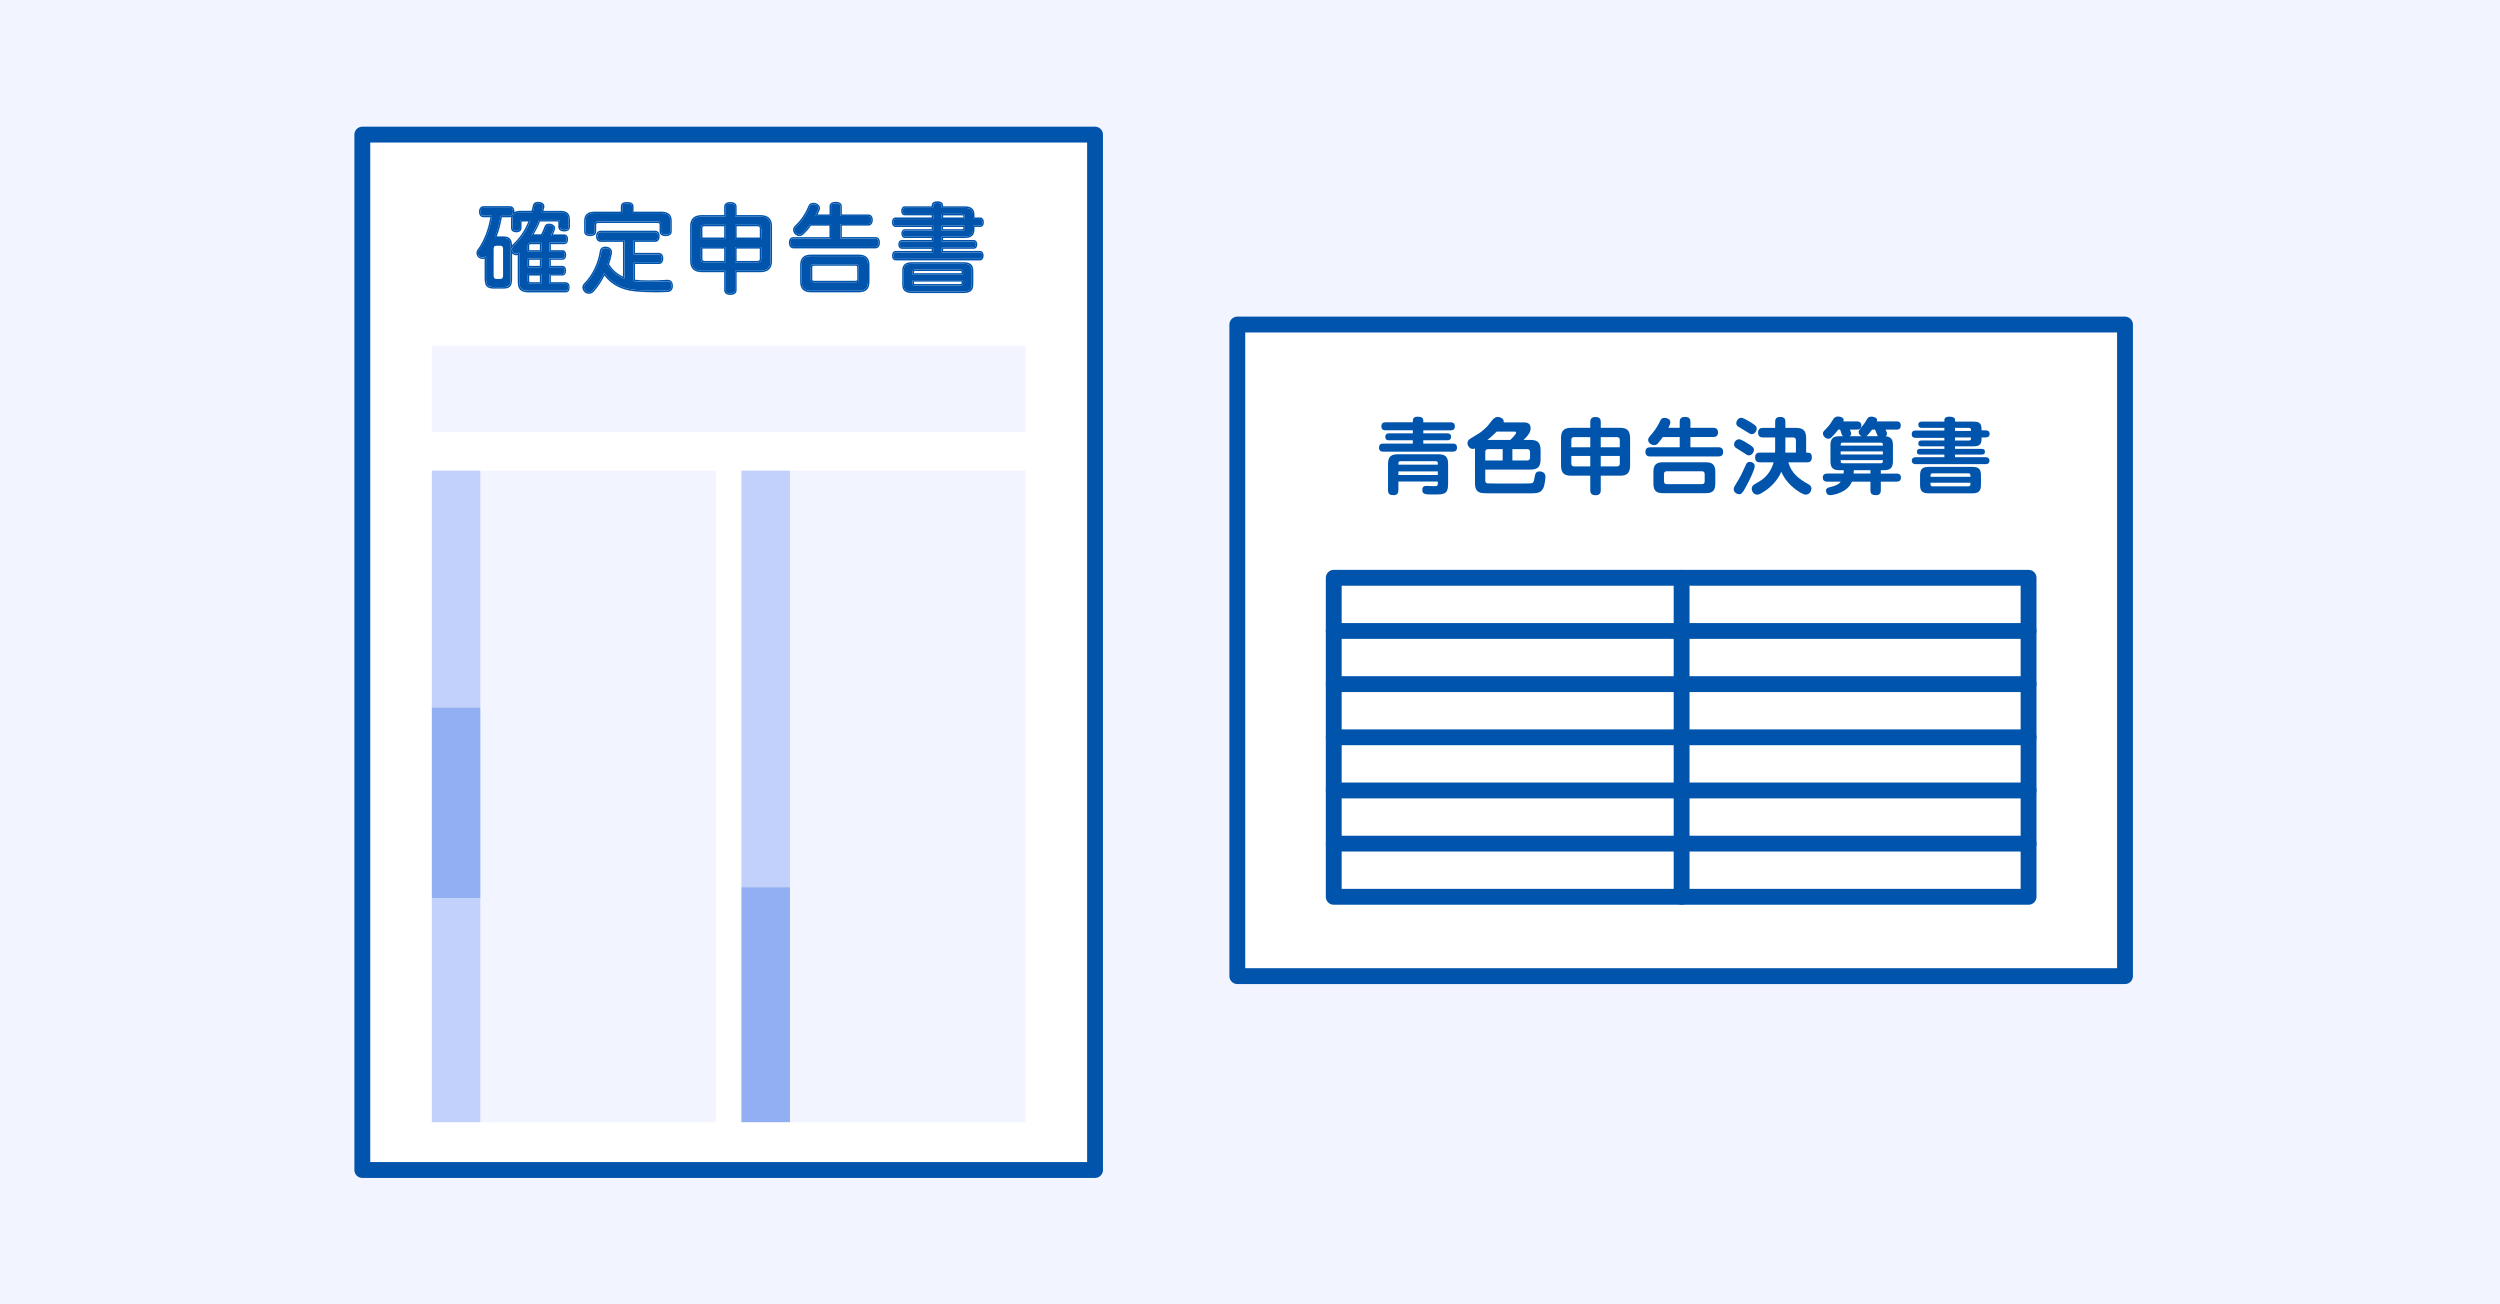 <svg fill="none" height="120" viewBox="0 0 230 120" width="230" xmlns="http://www.w3.org/2000/svg"><path d="m0 0h230v120h-230z" fill="#f2f5ff"/><path d="m100.744 12.384h-67.411v95.255h67.411z" style="fill:#fff;stroke:#0054ac;stroke-width:1.458;stroke-miterlimit:10;stroke-linecap:round;stroke-linejoin:round"/><path d="m44.195 82.665v20.577h21.668v-59.942h-21.668v21.782z" fill="#f2f5ff"/><path d="m94.35 31.805h-54.623v7.935h54.623z" fill="#f2f5ff"/><path d="m72.677 43.3v38.322 21.62h19.317 2.351v-59.942z" fill="#f2f5ff"/><path d="m72.677 43.3h-4.468v38.322h4.468z" fill="#c2d1fc"/><path d="m72.677 81.622h-4.468v21.621h4.468z" fill="#91aff2"/><path d="m44.195 43.3h-4.468v21.782h4.468z" fill="#c2d1fc"/><path d="m44.195 65.082h-4.468v17.583h4.468z" fill="#91aff2"/><path d="m44.195 82.665h-4.468v20.578h3.903.566z" fill="#c2d1fc"/><g fill="#fff"><path d="m66.624 20.818h-1.758c-.217 0-.244.042-.244.217v.817h2.002z"/><path d="m64.622 23.789c0 .175.028.217.244.217h1.758v-1.135h-2.002z"/><path d="m84.087 26.021c0 .097 0 .111.148.111h4.078c.148 0 .157-.018.157-.111v-.111h-4.383z"/><path d="m88.47 25.044c0-.092-.005-.111-.157-.111h-4.078c-.148 0-.148.014-.148.111v.092h4.383z"/><path d="m69.9 23.789v-.918h-2.131v1.135h1.887c.212 0 .244-.046.244-.217z"/><path d="m88.631 20.956v-.074h-1.859v.203h1.707c.143-.005.152-.032.152-.129z"/><path d="m69.9 21.035c0-.171-.032-.217-.244-.217h-1.887v1.034h2.131z"/><path d="m78.671 24.453h-3.751c-.162 0-.189.028-.189.18v1.033c0 .148.028.171.189.171h3.751c.171 0 .198-.023.198-.171v-1.033c0-.157-.028-.18-.198-.18z"/><path d="m49.669 22.471h-.835c-.12 0-.148.014-.148.161v.388h.983z"/><path d="m49.669 23.905h-.983v.558h.983z"/><path d="m88.63 19.95c0-.111-.018-.138-.157-.138h-1.707v.194h1.859v-.055z"/><path d="m48.687 25.8c0 .148.042.162.148.162h.835v-.614h-.983z"/><path d="m82.394 20.005h3.322v-.194h-2.478c-.198 0-.328-.166-.328-.411 0-.24.143-.42.328-.42h2.478v-.046c0-.277.171-.411.526-.411.355 0 .526.134.526.411v.046h1.965c.646 0 .923.24.923.807v.217h.531c.194 0 .337.189.337.438 0 .254-.143.438-.337.438h-.531v.208c0 .563-.277.807-.923.807h-1.965v.184h2.81c.198 0 .337.166.337.401 0 .249-.138.411-.346.411h-2.8v.194h3.391c.198 0 .337.175.337.42 0 .263-.134.448-.328.448h-7.765c-.208 0-.337-.166-.337-.429 0-.258.134-.438.328-.438h3.322v-.194h-2.727c-.212 0-.346-.162-.346-.411 0-.235.138-.401.337-.401h2.736v-.184h-2.478c-.175 0-.318-.185-.318-.411 0-.222.143-.401.318-.401h2.478v-.203h-3.322c-.198 0-.337-.184-.337-.438 0-.254.143-.438.337-.438zm7.146 4.913v1.246c0 .568-.272.798-.941.798h-4.655c-.669 0-.941-.231-.941-.798v-1.246c0-.568.272-.798.941-.798h4.655c.669 0 .941.231.941.798zm-16.54-3.11h3.322v-1.052h-1.707c-.198.286-.42.544-.641.761-.24.244-.535.281-.83.028-.115-.115-.175-.254-.175-.392s.055-.263.166-.374c.549-.521.978-1.158 1.25-1.841.069-.185.226-.286.443-.286.092 0 .198.028.272.046.226.088.355.254.355.452 0 .074-.014.138-.046.189l-.028.065c-.046.106-.097.217-.148.323h1.098v-.766c0-.249.212-.401.563-.401s.563.152.563.401v.766h2.441c.258 0 .411.189.411.507 0 .309-.166.517-.411.517h-2.45v1.052h3.096c.254 0 .411.198.411.517 0 .318-.162.526-.411.526h-7.543c-.258 0-.411-.198-.411-.526 0-.314.162-.512.411-.512zm6.994 2.588v1.518c0 .655-.323.978-.983.978h-4.406c-.669 0-.992-.318-.992-.978v-1.518c0-.655.323-.973.992-.973h4.406c.66 0 .983.318.983.973zm-16.498-3.585c0-.692.36-1.029 1.103-1.029h2.03v-.78c0-.258.222-.42.572-.42s.572.162.572.42v.78h2.155c.743 0 1.103.337 1.103 1.029v3.202c0 .692-.36 1.029-1.103 1.029h-2.155v1.661c0 .263-.217.429-.572.429-.351 0-.572-.166-.572-.429v-1.661h-2.03c-.743 0-1.103-.337-1.103-1.029zm-9.762-.475c0-.591.309-.867.964-.867h2.413v-.475c0-.411.438-.411.581-.411.254 0 .591.042.591.411v.475h2.551c.65 0 .964.286.964.867v.96c0 .162-.069.429-.554.429-.36 0-.563-.157-.563-.429v-.609c0-.129-.028-.171-.208-.171h-5.416c-.18 0-.208.042-.208.171v.609c0 .272-.203.429-.563.429-.351 0-.554-.157-.554-.429zm.014 5.725c.747-.747 1.287-1.859 1.444-2.971.037-.254.231-.411.498-.411.046 0 .106 0 .157.009.295.055.471.244.471.507 0 .037 0 .078-.009.125-.069.328-.157.65-.258.978.286.48.724.872 1.273 1.135v-3.193h-2.067c-.254 0-.42-.203-.42-.517s.162-.507.42-.507h5.024c.254 0 .411.194.411.507s-.162.517-.411.517h-1.859v1.015h2.21c.235 0 .392.203.392.507 0 .314-.152.517-.392.517h-2.21v1.444c.341.042.766.06 1.269.06.558 0 1.14-.018 1.689-.055h.042c.304 0 .48.194.489.544v.028c0 .337-.18.535-.512.554-.337.018-.706.028-1.098.028-.531 0-1.306-.018-2.016-.102-1.13-.12-2.095-.641-2.671-1.439-.286.581-.618 1.084-1.001 1.495-.12.12-.268.185-.42.185-.148 0-.281-.055-.397-.162-.134-.134-.203-.281-.203-.438 0-.129.055-.258.157-.36zm-9.813-3.077c.577-.798.974-1.808 1.181-2.99h-.627c-.254 0-.42-.198-.42-.507 0-.314.166-.517.42-.517h2.422c.258 0 .42.194.42.507v.037c.138-.078.323-.115.567-.115h1.006c.042-.134.074-.277.102-.434.051-.268.203-.388.48-.388.037 0 .088 0 .138.009.277.023.461.184.461.411 0 .028 0 .065-.009.106l-.037.143c-.014.051-.028.102-.042.157h1.55c.637 0 .895.254.895.867v.609c0 .263-.198.42-.535.42-.341 0-.535-.152-.535-.42v-.369c0-.12-.009-.129-.129-.129h-1.555c-.138.364-.323.747-.581 1.186h.678c.129-.244.235-.484.309-.706.051-.175.203-.281.415-.281.051 0 .102.005.157.014l.023.005c.24.06.392.212.392.392 0 .032 0 .065-.014.102-.037.125-.102.295-.189.475h1.015c.235 0 .374.166.374.448 0 .397-.235.457-.374.457h-1.213v.549h1.07c.208 0 .346.175.346.438 0 .268-.138.448-.346.448h-1.07v.558h1.061c.212 0 .346.171.346.438 0 .277-.134.448-.346.448h-1.061v.614h1.338c.148 0 .392.06.392.466 0 .328-.12.475-.392.475h-3.354c-.752 0-1.029-.272-1.029-1.01v-2.297c0-.042 0-.092 0-.138-.18.069-.383.009-.517-.143v2.334c0 .674-.203.904-.812.904h-.886c-.614 0-.831-.244-.831-.932v-1.739c0-.028 0-.055 0-.083-.162.065-.369.042-.535-.074-.143-.12-.217-.272-.217-.434-.009-.12.028-.222.097-.309z"/></g><g fill="#0054ac"><path d="m44.132 23.608c.074.051.162.083.249.083.065 0 .157-.014.235-.074.023-.018.051-.018.078-.005.023.014.037.042.037.069-.009.069-.009.139-.009.198v1.739c0 .604.162.789.692.789h.886c.531 0 .674-.166.674-.766v-2.611c0-.032.023-.065.06-.069.032-.009.065.014.078.046.018.055.032.102.065.143.115.184.328.24.494.115.014-.009.028-.014.042-.014.014 0 .023.005.037.009.023.014.037.042.037.069-.009.088-.009.175-.009.254v2.297c0 .66.217.872.89.872h3.354c.166 0 .254-.055.254-.332 0-.286-.134-.323-.254-.323h-1.407c-.037 0-.069-.032-.069-.069v-.752c0-.037.032-.069.069-.069h1.13c.189 0 .208-.212.208-.304 0-.088-.018-.3-.208-.3h-1.13c-.037 0-.069-.032-.069-.069v-.701c0-.037.032-.069.069-.069h1.14c.152 0 .208-.157.208-.309 0-.138-.055-.3-.208-.3h-1.14c-.037 0-.069-.032-.069-.069v-.692c0-.037.032-.069.069-.069h1.283c.102 0 .235-.032.235-.314 0-.203-.079-.309-.235-.309h-1.13c-.023 0-.046-.014-.06-.037-.014-.023-.014-.046 0-.069.115-.203.194-.411.235-.549.005-.018.005-.037.005-.06 0-.111-.111-.212-.281-.254l-.018-.005c-.051-.005-.092-.014-.138-.014-.106 0-.24.032-.281.185-.079.24-.198.503-.337.766-.014.023-.037.037-.06.037h-.844c-.023 0-.046-.014-.06-.037-.014-.023-.014-.051 0-.069.295-.498.503-.913.651-1.315.009-.028.037-.046.065-.046h1.606c.194 0 .268.074.268.268v.369c0 .184.134.281.397.281.18 0 .397-.051.397-.281v-.609c0-.54-.198-.729-.757-.729h-1.643c-.023 0-.042-.009-.055-.028-.014-.018-.018-.037-.014-.06.023-.088.042-.171.06-.244l.037-.143c.005-.028.005-.046.005-.074 0-.18-.175-.258-.341-.272-.046-.009-.088-.009-.12-.009-.208 0-.304.078-.346.277-.032.185-.069.346-.12.503-.009.028-.037.051-.065.051h-1.056c-.309 0-.507.065-.618.198-.023.028-.06.032-.092.014-.028-.018-.042-.055-.028-.088.018-.046.032-.106.032-.189 0-.138-.037-.369-.281-.369h-2.422c-.254 0-.281.263-.281.378 0 .231.106.369.281.369h.706c.018 0 .042.009.055.023.014.014.018.037.014.055-.208 1.241-.618 2.293-1.223 3.133-.051.065-.079.138-.079.222.014.124.069.24.175.328zm5.675 2.422c0 .037-.032.069-.069.069h-.904c-.198 0-.286-.092-.286-.304v-.521c0-.037.032-.069.069-.069h1.121c.037 0 .069.032.069.069zm0-1.5c0 .037-.032.069-.069.069h-1.121c-.037 0-.069-.032-.069-.069v-.701c0-.037.032-.069.069-.069h1.121c.037 0 .069.032.069.069zm-.069-2.201c.037 0 .069.032.069.069v.692c0 .037-.032.069-.069.069h-1.121c-.037 0-.069-.032-.069-.069v-.457c0-.222.079-.304.286-.304zm-3.691-2.417c.005-.032.037-.06.069-.06h.798c.079 0 .138-.028.18-.074.023-.028.06-.032.088-.014.028.018.042.055.028.088-.037.092-.055.217-.055.388v.715c0 .12.037.281.351.281.226 0 .341-.092.341-.281v-.448c0-.194.074-.268.268-.268h.6c.023 0 .046.009.055.032.014.018.018.042.009.065-.341.909-.849 1.661-1.541 2.298-.06.051-.097.115-.125.203-.009.028-.037.051-.065.051-.005 0-.005 0-.009 0-.032-.005-.06-.032-.06-.069v-.134c0-.614-.152-.793-.683-.793h-.563c-.042 0-.083 0-.12.009-.023.005-.051-.005-.069-.023-.018-.018-.018-.046-.009-.069.221-.558.392-1.176.512-1.896zm-.632 3.013c0-.143.028-.314.249-.314h.369c.222 0 .249.166.249.314v2.422c0 .222-.074.314-.249.314h-.369c-.175 0-.249-.092-.249-.314z"/><path d="m44.585 23.799v.083 1.739c0 .688.217.932.831.932h.886c.609 0 .812-.226.812-.904v-2.334c.134.152.337.212.517.143v.138 2.297c0 .738.281 1.01 1.029 1.01h3.354c.272 0 .392-.148.392-.475 0-.406-.244-.466-.392-.466h-1.338v-.614h1.061c.212 0 .346-.171.346-.448 0-.268-.138-.438-.346-.438h-1.061v-.558h1.07c.208 0 .346-.18.346-.448 0-.263-.138-.438-.346-.438h-1.07v-.549h1.213c.138 0 .374-.06.374-.457 0-.281-.138-.448-.374-.448h-1.015c.088-.175.152-.351.189-.475.014-.037.014-.074.014-.102 0-.18-.152-.332-.392-.392l-.023-.005c-.055-.009-.106-.014-.157-.014-.212 0-.364.102-.415.281-.074.222-.18.461-.309.706h-.678c.258-.443.443-.821.581-1.186h1.555c.12 0 .129.009.129.129v.369c0 .268.194.42.535.42.337 0 .535-.157.535-.42v-.609c0-.618-.258-.867-.895-.867h-1.546c.014-.055.028-.106.042-.157l.037-.143c.009-.046.009-.079.009-.106 0-.226-.185-.388-.461-.411-.051-.009-.102-.009-.138-.009-.277 0-.429.125-.48.388-.028.161-.06.3-.102.434h-1.006c-.245 0-.429.037-.568.115 0-.014 0-.023 0-.037 0-.314-.162-.507-.42-.507h-2.422c-.254 0-.42.203-.42.517 0 .309.166.507.42.507h.627c-.208 1.186-.604 2.191-1.181 2.99-.069.088-.102.189-.102.304 0 .162.074.314.217.434.166.12.374.138.535.078zm.683-3.862c.005-.018 0-.042-.014-.055-.014-.014-.032-.023-.055-.023h-.706c-.175 0-.281-.138-.281-.369 0-.115.028-.378.281-.378h2.422c.244 0 .281.231.281.369 0 .078-.009.138-.032.189-.014.032 0 .069.028.088s.069.014.092-.014c.111-.134.309-.198.618-.198h1.056c.032 0 .055-.018.065-.051.051-.157.088-.318.12-.503.037-.198.134-.277.346-.277.032 0 .074 0 .12.009.166.014.341.092.341.272 0 .023 0 .046-.005.074l-.037.143c-.018.074-.042.157-.06.244-.005.023 0 .042.014.06.014.018.032.028.055.028h1.642c.558 0 .757.189.757.729v.609c0 .231-.217.281-.397.281-.263 0-.397-.092-.397-.281v-.369c0-.194-.074-.268-.268-.268h-1.605c-.028 0-.055.018-.065.046-.148.401-.351.817-.65 1.315-.014.023-.014.046 0 .069.014.023.037.037.06.037h.844c.028 0 .051-.014.06-.037.143-.263.258-.526.337-.766.046-.152.18-.185.281-.185.042 0 .088.005.138.014l.018.005c.166.042.281.143.281.254 0 .023 0 .042-.005.06-.046.138-.12.351-.235.549-.014.023-.014.046 0 .069.014.023.037.037.06.037h1.13c.157 0 .235.101.235.309 0 .281-.134.314-.235.314h-1.282c-.037 0-.069.032-.069.069v.692c0 .037.032.069.069.069h1.139c.152 0 .208.162.208.3 0 .148-.055.309-.208.309h-1.139c-.037 0-.069.032-.069.069v.701c0 .037.032.069.069.069h1.13c.189 0 .208.208.208.3 0 .092-.018.304-.208.304h-1.13c-.037 0-.069.032-.069.069v.752c0 .037.032.069.069.069h1.407c.12 0 .254.037.254.323 0 .281-.088.332-.254.332h-3.354c-.673 0-.89-.212-.89-.872v-2.297c0-.078 0-.166.009-.254.005-.028-.009-.055-.037-.069-.009-.005-.023-.009-.037-.009-.014 0-.028.005-.042.014-.162.12-.378.069-.494-.115-.028-.046-.046-.088-.065-.143-.009-.032-.046-.055-.079-.046-.032.005-.06.032-.06.069v2.611c0 .6-.143.766-.674.766h-.886c-.531 0-.692-.185-.692-.789v-1.739c0-.06 0-.129.009-.198.005-.028-.009-.055-.037-.069-.023-.014-.055-.014-.079.005-.078.06-.171.074-.235.074-.088 0-.175-.028-.249-.083-.106-.092-.166-.208-.166-.323 0-.078.023-.152.079-.221.595-.844 1.006-1.896 1.213-3.137z"/><path d="m48.548 22.631v.457c0 .037.032.069.069.069h1.121c.037 0 .069-.032.069-.069v-.692c0-.037-.032-.069-.069-.069h-.904c-.208.005-.286.088-.286.304zm.138 0c0-.152.023-.162.148-.162h.835v.549h-.983z"/><path d="m49.738 23.765h-1.121c-.037 0-.069.032-.069.069v.701c0 .037.032.069.069.069h1.121c.037 0 .069-.032.069-.069v-.701c0-.037-.032-.069-.069-.069zm-.069.697h-.983v-.558h.983z"/><path d="m49.738 25.209h-1.121c-.037 0-.069.032-.069.069v.521c0 .208.088.304.286.304h.904c.037 0 .069-.032.069-.069v-.752c0-.046-.032-.074-.069-.074zm-.069.752h-.835c-.106 0-.148-.014-.148-.162v-.452h.983z"/><path d="m45.609 21.902c.037-.009.079-.009.12-.009h.563c.531 0 .683.175.683.793v.125c0 .037.023.065.06.069h.009c.032 0 .06-.018.065-.051.023-.083.065-.152.125-.203.697-.637 1.2-1.389 1.541-2.297.009-.023.005-.046-.009-.065-.014-.018-.032-.032-.055-.032h-.6c-.194 0-.268.074-.268.268v.448c0 .184-.115.281-.341.281-.314 0-.351-.162-.351-.281v-.715c0-.171.018-.291.055-.388.014-.032 0-.069-.028-.088-.032-.018-.069-.014-.088.014-.042.051-.106.074-.18.074h-.798c-.032 0-.065.023-.069.06-.12.72-.286 1.338-.517 1.896-.009.023-.005.051.009.069.023.028.046.042.074.032zm1.301-1.91c.042 0 .083-.005.12-.018-.014.074-.018.162-.018.263v.715c0 .157.065.42.489.42.304 0 .48-.152.48-.42v-.448c0-.115.005-.129.129-.129h.498c-.332.844-.817 1.55-1.467 2.145-.009.009-.023.018-.032.028-.028-.586-.254-.798-.821-.798h-.563c-.009 0-.018 0-.028 0 .208-.521.36-1.098.471-1.762h.743z"/><path d="m53.845 26.16c-.074.074-.115.171-.115.272 0 .115.055.231.162.337.088.083.189.125.3.125.111 0 .231-.051.318-.143.392-.424.738-.955 1.024-1.569.009-.023.032-.037.06-.042.032-.005.051.009.065.032.54.817 1.504 1.356 2.639 1.476.558.065 1.25.097 2.002.097.388 0 .757-.009 1.089-.028.258-.014.383-.152.383-.415v-.018c-.009-.272-.124-.406-.351-.406h-.037c-.549.037-1.135.055-1.693.055-.517 0-.96-.023-1.31-.065-.005 0-.005 0-.009 0l-.037-.009c-.032-.009-.055-.037-.055-.069v-1.569c0-.037.032-.069.069-.069h2.279c.184 0 .254-.194.254-.378 0-.171-.065-.369-.254-.369h-2.279c-.037 0-.069-.032-.069-.069v-1.158c0-.037.032-.069.069-.069h1.928c.171 0 .272-.143.272-.378 0-.111-.028-.369-.272-.369h-5.019c-.254 0-.281.258-.281.369 0 .235.106.378.281.378h2.127c.037 0 .069.032.069.069v3.373c0 .023-.014.046-.032.06-.018.014-.046.014-.065.005-.632-.281-1.13-.72-1.449-1.264-.009-.018-.014-.037-.005-.055.106-.337.194-.66.268-.997.009-.028.009-.06.009-.092 0-.194-.125-.328-.355-.369-.037-.009-.088-.009-.129-.009-.198 0-.332.111-.36.291-.171 1.13-.724 2.275-1.49 3.04z"/><path d="m54.288 21.584c.281 0 .424-.097.424-.291v-.609c0-.217.102-.314.346-.314h5.416c.244 0 .346.092.346.314v.609c0 .194.143.291.424.291.415 0 .415-.217.415-.291v-.96c0-.503-.254-.729-.826-.729h-2.62c-.037 0-.069-.032-.069-.069v-.549c0-.161-.079-.272-.452-.272-.388 0-.443.129-.443.272v.549c0 .037-.032.069-.069.069h-2.477c-.581 0-.826.217-.826.729v.96c-.005.244.222.291.411.291z"/><path d="m54.287 21.727c.36 0 .563-.157.563-.429v-.609c0-.129.028-.171.208-.171h5.416c.18 0 .208.042.208.171v.609c0 .272.203.429.563.429.48 0 .554-.268.554-.429v-.96c0-.586-.314-.867-.964-.867h-2.551v-.475c0-.369-.337-.411-.591-.411-.143 0-.581 0-.581.411v.475h-2.408c-.66 0-.964.277-.964.867v.96c-.005.272.198.429.549.429zm-.415-1.389c0-.512.249-.729.826-.729h2.487c.037 0 .069-.032.069-.069v-.549c0-.143.055-.272.443-.272.374 0 .452.106.452.272v.549c0 .037.032.069.069.069h2.62c.572 0 .826.226.826.729v.96c0 .069 0 .291-.415.291-.281 0-.424-.097-.424-.291v-.609c0-.217-.102-.314-.346-.314h-5.421c-.244 0-.346.092-.346.314v.609c0 .194-.143.291-.424.291-.189 0-.415-.051-.415-.291z"/><path d="m54.191 27.032c.148 0 .3-.065.42-.184.378-.415.715-.918 1.001-1.495.577.793 1.541 1.315 2.671 1.439.71.083 1.49.102 2.016.102.392 0 .761-.009 1.098-.028.332-.018.512-.217.512-.554v-.028c-.009-.351-.184-.544-.489-.544h-.042c-.549.037-1.135.055-1.689.055-.498 0-.927-.018-1.269-.06v-1.444h2.21c.24 0 .392-.203.392-.517 0-.304-.157-.507-.392-.507h-2.21v-1.015h1.859c.249 0 .411-.203.411-.517s-.157-.507-.411-.507h-5.024c-.258 0-.42.194-.42.507s.166.517.42.517h2.058v3.193c-.549-.263-.983-.655-1.273-1.135.106-.328.189-.65.258-.978.009-.046.009-.088.009-.125 0-.263-.175-.452-.47-.507-.051-.009-.111-.009-.157-.009-.268 0-.461.157-.498.411-.157 1.112-.697 2.224-1.444 2.971-.102.102-.157.231-.157.374 0 .152.069.304.203.438.125.097.258.148.406.148zm1.495-4.212c.042 0 .092 0 .129.009.231.046.355.175.355.369 0 .032 0 .065-.009.092-.069.337-.157.664-.268.997-.005.018-.005.042.005.055.318.549.821.983 1.449 1.264.023.009.046.009.065-.005.018-.014.032-.037.032-.06v-3.373c0-.037-.032-.069-.069-.069h-2.118c-.175 0-.281-.143-.281-.378 0-.111.028-.369.281-.369h5.024c.244 0 .272.258.272.369 0 .235-.102.378-.272.378h-1.928c-.037 0-.069.032-.069.069v1.158c0 .037.032.069.069.069h2.279c.184 0 .254.198.254.369 0 .185-.065.378-.254.378h-2.279c-.037 0-.069.032-.069.069v1.569c0 .032.023.06.055.069l.037.009h.009c.351.042.789.065 1.31.065.558 0 1.149-.018 1.693-.055h.037c.226 0 .341.134.351.406v.028c0 .263-.124.397-.383.415-.332.018-.701.028-1.089.028-.752 0-1.444-.032-2.002-.097-1.135-.12-2.099-.66-2.639-1.476-.014-.023-.028-.037-.065-.032-.023 0-.046.018-.06.042-.286.614-.637 1.14-1.024 1.569-.088.088-.208.143-.318.143-.111 0-.212-.042-.3-.124-.106-.106-.162-.222-.162-.337 0-.102.042-.198.115-.272.77-.77 1.324-1.91 1.481-3.05.023-.184.157-.291.355-.291z"/><path d="m64.594 24.905h2.099c.037 0 .069.032.069.069v1.73c0 .258.304.286.434.286.129 0 .434-.028.434-.286v-1.73c0-.037.032-.069.069-.069h2.224c.664 0 .964-.272.964-.89v-3.202c0-.614-.295-.89-.964-.89h-2.224c-.037 0-.069-.032-.069-.069v-.854c0-.258-.332-.281-.434-.281s-.434.018-.434.281v.854c0 .037-.032.069-.069.069h-2.099c-.664 0-.964.272-.964.89v3.202c.005.614.3.89.964.89zm3.036-4.157c0-.037.032-.069.069-.069h1.956c.277 0 .383.102.383.355v.886c0 .037-.032.069-.069.069h-2.27c-.037 0-.069-.032-.069-.069zm0 2.053c0-.037.032-.069.069-.069h2.27c.037 0 .069.032.069.069v.987c0 .258-.106.355-.383.355h-1.956c-.037 0-.069-.032-.069-.069zm-3.151-1.767c0-.258.102-.355.383-.355h1.832c.037 0 .069.032.069.069v1.177c0 .037-.032.069-.069.069h-2.145c-.037 0-.069-.032-.069-.069zm0 1.767c0-.037.032-.069.069-.069h2.145c.037 0 .069.032.069.069v1.273c0 .037-.032.069-.069.069h-1.832c-.281 0-.383-.092-.383-.355z"/><path d="m64.594 25.044h2.03v1.661c0 .263.222.429.572.429s.572-.166.572-.429v-1.661h2.155c.743 0 1.103-.337 1.103-1.029v-3.202c0-.692-.36-1.029-1.103-1.029h-2.155v-.78c0-.258-.217-.42-.572-.42-.351 0-.572.162-.572.42v.78h-2.03c-.743 0-1.103.337-1.103 1.029v3.202c.005.692.364 1.029 1.103 1.029zm-.96-4.231c0-.614.295-.89.964-.89h2.099c.037 0 .069-.032.069-.069v-.854c0-.258.332-.281.434-.281s.434.018.434.281v.854c0 .037.032.069.069.069h2.224c.664 0 .964.272.964.89v3.202c0 .614-.295.89-.964.89h-2.224c-.037 0-.069.032-.069.069v1.73c0 .258-.304.286-.434.286s-.434-.028-.434-.286v-1.73c0-.037-.032-.069-.069-.069h-2.099c-.664 0-.964-.272-.964-.89z"/><path d="m67.699 21.995h2.27c.037 0 .069-.032.069-.069v-.886c0-.258-.106-.355-.383-.355h-1.956c-.037 0-.069.032-.069.069v1.177c0 .032.028.065.069.065zm.069-1.177h1.887c.212 0 .245.051.245.217v.817h-2.131z"/><path d="m67.699 24.144h1.956c.277 0 .383-.102.383-.355v-.987c0-.037-.032-.069-.069-.069h-2.27c-.037 0-.069.032-.069.069v1.273c0 .042.028.069.069.069zm.069-1.273h2.131v.918c0 .166-.032.217-.245.217h-1.887z"/><path d="m64.553 21.994h2.145c.037 0 .069-.032.069-.069v-1.177c0-.037-.032-.069-.069-.069h-1.831c-.281 0-.383.097-.383.355v.886c-.005.042.028.074.069.074zm.069-.96c0-.175.028-.217.245-.217h1.758v1.034h-2.002z"/><path d="m64.867 24.144h1.832c.037 0 .069-.032.069-.069v-1.273c0-.037-.032-.069-.069-.069h-2.145c-.037 0-.069.032-.069.069v.987c-.005.263.097.355.383.355zm1.758-.138h-1.758c-.217 0-.244-.042-.244-.217v-.918h2.002z"/><path d="m72.999 22.716h7.543c.171 0 .272-.143.272-.388 0-.115-.028-.378-.272-.378h-3.165c-.037 0-.069-.032-.069-.069v-1.195c0-.037.032-.069.069-.069h2.51c.198 0 .272-.194.272-.378 0-.138-.037-.369-.272-.369h-2.51c-.037 0-.069-.032-.069-.069v-.835c0-.235-.295-.263-.424-.263s-.424.028-.424.263v.835c0 .037-.032.069-.069.069h-1.282c-.023 0-.046-.014-.06-.032-.014-.023-.014-.046 0-.069.074-.134.138-.277.198-.415l.032-.074c.023-.037.032-.074.032-.125 0-.143-.092-.254-.263-.323-.304-.092-.466-.023-.54.157-.277.706-.72 1.361-1.283 1.892-.083.083-.124.171-.124.272s.051.208.134.291c.102.088.203.134.3.134.12 0 .226-.051.337-.157.226-.217.448-.484.646-.77.014-.018.032-.032.055-.032h1.813c.037 0 .069.032.069.069v1.195c0 .037-.032.069-.069.069h-3.391c-.235 0-.272.235-.272.378.009.148.042.388.277.388z"/><path d="m79.011 23.562h-4.406c-.591 0-.854.258-.854.835v1.518c0 .577.263.835.854.835h4.406c.586 0 .844-.258.844-.835v-1.518c0-.577-.263-.835-.844-.835zm-.005 2.099c0 .258-.129.314-.337.314h-3.751c-.198 0-.328-.055-.328-.314v-1.033c0-.268.125-.323.328-.323h3.751c.208 0 .337.055.337.323z"/><path d="m73 22.852h7.543c.249 0 .411-.208.411-.526 0-.318-.157-.517-.411-.517h-3.096v-1.052h2.441c.244 0 .411-.208.411-.517 0-.318-.152-.507-.411-.507h-2.441v-.766c0-.249-.212-.401-.563-.401-.351 0-.563.152-.563.401v.766h-1.098c.055-.106.101-.217.148-.323l.028-.065c.032-.051.046-.111.046-.189 0-.198-.129-.364-.355-.452-.074-.023-.18-.046-.272-.046-.212 0-.369.102-.443.286-.272.687-.701 1.324-1.25 1.841-.111.111-.166.235-.166.374s.065.281.175.392c.295.249.586.212.83-.028.222-.212.448-.475.641-.761h1.707v1.052h-3.322c-.254 0-.411.198-.411.517.009.328.166.521.42.521zm0-.904h3.391c.037 0 .069-.032.069-.069v-1.195c0-.037-.032-.069-.069-.069h-1.813c-.023 0-.046.009-.055.032-.198.286-.42.554-.646.77-.106.111-.212.157-.337.157-.097 0-.198-.046-.3-.134-.083-.083-.134-.194-.134-.291 0-.102.042-.189.125-.272.558-.531 1.001-1.186 1.283-1.892.069-.18.235-.249.54-.157.166.065.263.18.263.323 0 .051-.009.088-.032.125l-.032.074c-.06.138-.124.281-.198.415-.014.023-.014.046 0 .069.014.023.037.032.06.032h1.283c.037 0 .069-.032.069-.069v-.835c0-.235.295-.263.424-.263.129 0 .424.028.424.263v.835c0 .037.032.069.069.069h2.51c.235 0 .272.231.272.369 0 .184-.069.378-.272.378h-2.51c-.037 0-.069.032-.069.069v1.195c0 .037.032.069.069.069h3.165c.244 0 .272.263.272.378 0 .244-.102.388-.272.388h-7.548c-.235 0-.272-.245-.272-.388.005-.138.037-.378.272-.378z"/><path d="m74.605 23.424c-.669 0-.992.318-.992.974v1.518c0 .655.323.978.992.978h4.406c.664 0 .983-.318.983-.978v-1.518c0-.655-.323-.974-.983-.974zm5.25 2.491c0 .577-.263.835-.844.835h-4.406c-.591 0-.854-.258-.854-.835v-1.518c0-.577.263-.835.854-.835h4.406c.586 0 .844.258.844.835z"/><path d="m78.67 24.31h-3.751c-.203 0-.328.055-.328.323v1.033c0 .258.129.314.328.314h3.751c.208 0 .337-.051.337-.314v-1.033c0-.268-.129-.323-.337-.323zm.198 1.352c0 .148-.028.171-.198.171h-3.751c-.162 0-.189-.028-.189-.171v-1.033c0-.157.028-.18.189-.18h3.751c.171 0 .198.028.198.18z"/><path d="m88.599 24.265h-4.655c-.674 0-.803.231-.803.655v1.246c0 .424.129.655.803.655h4.655c.591 0 .803-.171.803-.655v-1.246c0-.484-.212-.655-.803-.655zm.009 1.758c0 .231-.143.249-.295.249h-4.078c-.18 0-.286-.042-.286-.249v-.18c0-.037.032-.069.069-.069h4.521c.037 0 .069.032.069.069zm0-.817c0 .037-.032.069-.069.069h-4.521c-.037 0-.069-.032-.069-.069v-.162c0-.208.106-.249.286-.249h4.078c.148 0 .295.018.295.249z"/><path d="m82.394 20.744h3.391c.037 0 .069.032.069.069v.341c0 .037-.032.069-.069.069h-2.547c-.097 0-.18.125-.18.263 0 .148.083.272.18.272h2.547c.037 0 .069.032.069.069v.323c0 .037-.032.069-.069.069h-2.805c-.12 0-.198.106-.198.263 0 .171.079.272.208.272h2.796c.037 0 .069.032.069.069v.332c0 .037-.032.069-.069.069h-3.391c-.129 0-.189.148-.189.3 0 .069.014.286.198.286h7.765c.129 0 .189-.152.189-.304 0-.166-.083-.281-.198-.281h-3.46c-.037 0-.069-.032-.069-.069v-.332c0-.037.032-.069.069-.069h2.87c.134 0 .208-.097.208-.272 0-.162-.078-.263-.198-.263h-2.879c-.037 0-.069-.032-.069-.069v-.323c0-.037.032-.069.069-.069h2.034c.65 0 .784-.254.784-.664v-.277c0-.037.032-.069.069-.069h.6c.129 0 .198-.148.198-.3 0-.148-.074-.3-.198-.3h-.6c-.037 0-.069-.032-.069-.069v-.286c0-.411-.129-.664-.784-.664h-2.034c-.037 0-.069-.032-.069-.069v-.115c0-.162-.065-.272-.388-.272-.323 0-.388.106-.388.272v.115c0 .037-.032.069-.069.069h-2.547c-.12 0-.189.143-.189.281 0 .124.051.272.189.272h2.547c.037 0 .069.032.069.069v.332c0 .037-.032.069-.069.069h-3.391c-.129 0-.198.148-.198.3 0 .139.069.291.198.291zm4.235-1.001c0-.037.032-.069.069-.069h1.776c.208 0 .295.083.295.277v.124c0 .037-.032.069-.069.069h-1.998c-.037 0-.069-.032-.069-.069v-.332zm0 1.07c0-.037.032-.069.069-.069h1.998c.037 0 .069.032.069.069v.143c0 .189-.083.268-.295.268h-1.776c-.037 0-.069-.032-.069-.069v-.341z"/><path d="m83.948 24.121c-.669 0-.941.231-.941.798v1.246c0 .567.272.798.941.798h4.655c.669 0 .941-.231.941-.798v-1.246c0-.568-.272-.798-.941-.798zm5.453 2.044c0 .484-.208.655-.803.655h-4.655c-.674 0-.803-.231-.803-.655v-1.246c0-.424.129-.655.803-.655h4.655c.591 0 .803.171.803.655z"/><path d="m82.393 20.882h3.322v.203h-2.478c-.175 0-.318.18-.318.401 0 .226.143.411.318.411h2.478v.184h-2.736c-.198 0-.337.166-.337.401 0 .249.138.411.346.411h2.727v.194h-3.322c-.194 0-.328.18-.328.438 0 .258.134.429.337.429h7.765c.194 0 .328-.184.328-.448 0-.244-.143-.42-.337-.42h-3.391v-.194h2.8c.212 0 .346-.162.346-.411 0-.235-.138-.401-.337-.401h-2.81v-.184h1.965c.646 0 .923-.24.923-.807v-.208h.53c.198 0 .337-.184.337-.438 0-.249-.143-.438-.337-.438h-.53v-.217c0-.563-.277-.807-.923-.807h-1.965v-.046c0-.277-.171-.411-.526-.411-.355 0-.526.134-.526.411v.046h-2.478c-.189 0-.328.18-.328.42 0 .245.134.411.328.411h2.478v.194h-3.322c-.198 0-.337.185-.337.438 0 .254.143.438.337.438zm0-.734h3.391c.037 0 .069-.032.069-.069v-.332c0-.037-.032-.069-.069-.069h-2.547c-.138 0-.189-.148-.189-.272 0-.138.069-.281.189-.281h2.547c.037 0 .069-.032.069-.069v-.115c0-.162.065-.272.388-.272.323 0 .388.106.388.272v.115c0 .037.032.069.069.069h2.035c.65 0 .784.254.784.664v.286c0 .037.032.069.069.069h.6c.125 0 .198.152.198.3s-.069.3-.198.3h-.6c-.037 0-.069.032-.069.069v.277c0 .411-.129.664-.784.664h-2.035c-.037 0-.069.032-.069.069v.323c0 .037.032.069.069.069h2.879c.12 0 .198.102.198.263 0 .171-.078.272-.208.272h-2.87c-.037 0-.069.032-.069.069v.332c0 .037.032.069.069.069h3.46c.115 0 .198.115.198.281 0 .152-.06.304-.189.304h-7.765c-.185 0-.198-.222-.198-.286 0-.148.06-.3.189-.3h3.391c.037 0 .069-.032.069-.069v-.332c0-.037-.032-.069-.069-.069h-2.796c-.134 0-.208-.097-.208-.272 0-.157.078-.263.198-.263h2.805c.037 0 .069-.032.069-.069v-.323c0-.037-.032-.069-.069-.069h-2.547c-.097 0-.18-.125-.18-.272 0-.138.083-.263.18-.263h2.547c.037 0 .069-.032.069-.069v-.341c0-.037-.032-.069-.069-.069h-3.391c-.129 0-.198-.148-.198-.3 0-.143.069-.291.198-.291z"/><path d="m86.698 20.148h1.998c.037 0 .069-.032.069-.069v-.125c0-.194-.088-.277-.295-.277h-1.776c-.037 0-.069.032-.069.069v.332c.005.037.037.069.074.069zm.069-.332h1.707c.138 0 .157.028.157.138v.055h-1.859v-.194z"/><path d="m86.698 21.223h1.776c.208 0 .295-.078.295-.268v-.143c0-.037-.032-.069-.069-.069h-1.998c-.037 0-.069.032-.069.069v.341c-.005.037.028.069.065.069zm.069-.341h1.859v.074c0 .097-.005.129-.157.129h-1.707v-.203z"/><path d="m88.313 24.795h-4.078c-.18 0-.286.042-.286.249v.162c0 .037.032.069.069.069h4.521c.037 0 .069-.032.069-.069v-.162c0-.231-.148-.249-.295-.249zm-4.226.249c0-.097 0-.111.148-.111h4.078c.148 0 .157.018.157.111v.092h-4.383z"/><path d="m88.539 25.772h-4.521c-.037 0-.069.032-.069.069v.18c0 .208.106.249.286.249h4.078c.148 0 .295-.018.295-.249v-.18c0-.037-.032-.069-.069-.069zm-.069.249c0 .092-.005.111-.157.111h-4.078c-.148 0-.148-.014-.148-.111v-.111h4.383z"/></g><path d="m195.5 29.859h-81.667v59.944h81.667z" fill="#fff" stroke="#0054ac" stroke-linejoin="round" stroke-miterlimit="10" stroke-width="1.458"/><path d="m186.628 53.157h-63.924v29.35h63.924z" fill="#fff"/><path d="m154.708 82.507v-29.35" stroke="#0054ac" stroke-linecap="round" stroke-linejoin="round" stroke-width="1.458"/><path d="m122.704 58.049h63.924" stroke="#0054ac" stroke-linecap="round" stroke-linejoin="round" stroke-width="1.458"/><path d="m122.704 62.94h63.924" stroke="#0054ac" stroke-linecap="round" stroke-linejoin="round" stroke-width="1.458"/><path d="m122.704 67.832h63.924" stroke="#0054ac" stroke-linecap="round" stroke-linejoin="round" stroke-width="1.458"/><path d="m122.704 72.724h63.924" stroke="#0054ac" stroke-linecap="round" stroke-linejoin="round" stroke-width="1.458"/><path d="m122.704 77.615h63.924" stroke="#0054ac" stroke-linecap="round" stroke-linejoin="round" stroke-width="1.458"/><path d="m186.628 53.157h-63.924v29.35h63.924z" stroke="#0054ac" stroke-linecap="round" stroke-linejoin="round" stroke-width="1.458"/><path d="m132.278 44.303v.22c0 .205-.174.205-.318.205-.099 0-.584-.023-.691-.023-.174 0-.417 0-.417.372 0 .417.273.417 1.085.417.917 0 1.289-.023 1.289-.963v-1.85c0-.682-.296-.887-.887-.887h-3.746c-.592 0-.895.205-.895.887v2.404c0 .387.182.47.523.47.364 0 .432-.235.432-.47v-.781zm-3.625-1.683c0-.114.053-.19.182-.19h3.261c.129 0 .182.076.182.19v.129h-3.625zm3.625 1.077h-3.625v-.326h3.625zm-2.298-4.846h-2.525c-.243 0-.372.129-.372.372 0 .288.182.364.372.364h2.525v.281h-2.206c-.236 0-.327.137-.327.319 0 .144.046.319.327.319h2.206v.303h-2.73c-.25 0-.379.114-.379.372 0 .311.197.371.379.371h6.416c.197 0 .379-.076.379-.371 0-.372-.288-.372-.379-.372h-2.723v-.303h2.23c.212 0 .326-.114.326-.326 0-.174-.091-.311-.326-.311h-2.23v-.281h2.533c.243 0 .372-.121.372-.372 0-.326-.243-.364-.372-.364h-2.533v-.152c0-.273-.182-.364-.523-.364-.212 0-.44.068-.44.364z" fill="#0054ac"/><path d="m138.337 38.858c.075-.364-.357-.5-.531-.5-.296 0-.47.205-.789.637-.174.228-.387.432-.516.538-.311.273-.371.303-1.236.827-.136.083-.258.205-.258.409 0 .228.19.531.478.531.099 0 .167-.023.22-.045-.007.068-.007.099-.007.167v3.026c0 .356.06.789.553.895.228.045.667.045 1.486.045h2.966c.712 0 1.031-.038 1.251-.425.174-.303.227-1.001.227-1.115 0-.417-.409-.478-.531-.478-.356 0-.401.205-.455.478-.083.478-.106.576-.318.614-.144.03-1.759.023-2.04.023-.243 0-1.888 0-2.002-.015-.121-.023-.19-.114-.19-.258v-1.009h4.149c.629 0 .94-.22.94-.948v-.834c0-.758-.341-.948-.94-.948h-.63c.554-.523.652-.796.652-1.077 0-.538-.432-.538-.766-.538zm1.008.849c.046 0 .144.015.144.099 0 .129-.424.569-.546.667h-2.1c.106-.083.485-.394.849-.766zm-1.099 2.654h-1.601v-.781c0-.19.107-.258.266-.258h1.335zm2.252-1.039c.167 0 .265.068.265.258v.516c0 .19-.098.266-.265.266h-1.358v-1.039z" fill="#0054ac"/><path d="m146.306 39.358h-1.752c-.606 0-.94.205-.94.948v2.518c0 .758.356.94.94.94h1.752v1.327c0 .303.114.47.508.47.455 0 .455-.349.455-.47v-1.327h1.759c.584 0 .941-.174.941-.94v-2.518c0-.751-.341-.948-.941-.948h-1.759v-.523c0-.311-.114-.47-.508-.47-.455 0-.455.349-.455.47zm-1.744 1.115c0-.167.076-.258.258-.258h1.486v.933h-1.744zm4.193-.258c.182 0 .266.091.266.258v.675h-1.752v-.933zm-3.935 2.692c-.175 0-.258-.084-.258-.258v-.705h1.744v.963zm4.201-.258c0 .167-.084.258-.266.258h-1.486v-.963h1.752z" fill="#0054ac"/><path d="m153.494 39.358c.167-.326.175-.44.175-.523 0-.334-.41-.394-.546-.394-.235 0-.303.114-.402.311-.076.159-.296.622-.66 1.054-.394.47-.432.508-.432.675 0 .243.273.47.561.47.182 0 .281-.091.357-.182.189-.212.348-.432.432-.561h1.554v.94h-2.692c-.295 0-.462.114-.462.44 0 .409.356.409.462.409h6.234c.28 0 .455-.106.455-.425 0-.387-.266-.425-.455-.425h-2.556v-.94h2.078c.197 0 .463-.045.463-.425 0-.425-.349-.425-.463-.425h-2.078v-.531c0-.349-.151-.47-.531-.47-.424 0-.455.296-.455.47v.531zm4.315 4.05c0-.66-.28-.88-.879-.88h-3.936c-.599 0-.88.22-.88.88v1.084c0 .675.288.88.88.88h3.936c.591 0 .879-.212.879-.88zm-.978.872c0 .182-.091.258-.258.258h-3.223c-.159 0-.265-.068-.265-.258v-.66c0-.174.083-.265.265-.265h3.223c.175 0 .258.091.258.265z" fill="#0054ac"/><path d="m166.249 42.536c.114 0 .44 0 .44-.447 0-.448-.22-.448-.523-.448v-1.335c0-.72-.311-.94-.941-.94h-.97v-.553c0-.137-.008-.455-.448-.455-.303 0-.493.083-.493.455v.553h-1.107c-.114 0-.462 0-.462.417 0 .326.136.463.462.463h1.107v1.046c0 .205 0 .228-.007.349h-1.373c-.121 0-.462 0-.462.425 0 .341.144.47.462.47h1.236c-.159.607-.493 1.153-1.031 1.57-.121.091-.182.129-.758.47-.084.045-.22.174-.22.379 0 .273.204.553.493.553.144 0 .273-.038.743-.356.561-.372 1.175-1.009 1.478-1.744.198.432.493.887.933 1.297.395.364 1.032.804 1.327.804.319 0 .516-.319.516-.561 0-.212-.159-.326-.22-.364-.948-.523-1.623-1.054-1.903-2.047zm-2.002-.895c.008-.106.008-.235.008-.349v-1.046h.72c.159 0 .25.083.25.258v1.137zm-4.156-3.192c-.204.053-.356.281-.356.485 0 .174.106.273.227.341.031.015.471.281.736.448.265.174.341.22.463.22.28 0 .455-.296.455-.523 0-.197-.107-.296-.599-.599-.683-.417-.804-.402-.926-.371zm1.274 2.935c0-.22-.235-.372-.439-.5-.736-.47-.85-.47-.941-.47-.265 0-.447.25-.447.478 0 .121.045.235.189.326.22.137.486.296.66.417.349.235.387.258.508.258.304 0 .47-.334.47-.508zm-.371 1.107c-.243 0-.304.121-.364.25-.311.69-.47 1.046-.812 1.6-.257.417-.318.508-.318.682 0 .258.288.447.508.447.174 0 .288-.068.599-.652.243-.448.827-1.57.827-1.934 0-.273-.273-.394-.44-.394z" fill="#0054ac"/><path d="m170.154 40.132c.03-.015.159-.068.159-.228 0-.061-.03-.159-.121-.379h.622c.257 0 .432-.106.432-.379 0-.319-.243-.379-.432-.379h-1.229c.023-.045.03-.076.03-.121 0-.25-.31-.326-.515-.326-.084 0-.288.008-.432.235-.228.372-.334.538-.622.842-.304.311-.334.341-.334.485 0 .235.235.485.501.485.113 0 .197-.045.303-.152.098-.099.356-.356.607-.69h.166c.031.061.114.326.144.425.046.129.107.159.145.182h-.357c-.538 0-.819.182-.819.819v1.479c0 .629.266.827.819.827h.41c-.008.129-.008.159-.023.311h-1.509c-.099 0-.402.008-.402.372 0 .372.326.372.402.372h1.259c-.198.25-.455.379-1.017.508-.151.038-.348.091-.348.334 0 .076.045.402.371.402.266 0 1.6-.22 2.017-1.244h1.699v.781c0 .364.167.463.516.463.394 0 .44-.273.44-.463v-.781h1.448c.22 0 .402-.076.402-.379 0-.341-.266-.364-.402-.364h-1.448v-.311h.295c.584 0 .819-.228.819-.827v-1.479c0-.538-.189-.773-.682-.819.068-.045.136-.099.136-.228 0-.129-.106-.319-.136-.379h1.008c.296 0 .395-.137.395-.394 0-.356-.296-.364-.395-.364h-1.804c.007-.03.022-.068.022-.121 0-.265-.424-.319-.538-.319-.243 0-.334.144-.364.197-.243.402-.296.485-.485.713-.304.379-.311.379-.311.508 0 .03 0 .25.273.387zm2.889.592c.182 0 .182.121.182.273h-3.883c0-.152 0-.273.182-.273zm.182 1.084h-3.883v-.281h3.883zm0 .523v.106c0 .114-.053.182-.182.182h-3.519c-.128 0-.182-.068-.182-.182v-.106zm-1.517-2.199c.152-.106.349-.372.524-.607h.265c.053.099.061.129.175.409.037.106.053.137.098.197zm.372 3.124v.311h-1.547c.008-.099.015-.159.023-.311z" fill="#0054ac"/><path d="m182.302 39.593v-.114c0-.622-.296-.69-.812-.69h-1.622v-.152c0-.235-.228-.303-.546-.303-.099 0-.44.015-.44.303v.152h-2.078c-.159 0-.319.053-.319.288 0 .288.243.288.319.288h2.078v.243h-2.639c-.144 0-.364.023-.364.341 0 .334.265.334.364.334h2.639v.243h-2.108c-.076 0-.289 0-.289.273 0 .265.213.265.289.265h2.108v.235h-2.253c-.106 0-.273.023-.273.265 0 .25.19.258.273.258h2.253v.243h-2.617c-.121 0-.379.023-.379.319 0 .319.296.319.379.319h6.386c.091 0 .379 0 .379-.319s-.288-.319-.379-.319h-2.791v-.243h2.472c.068 0 .281 0 .281-.258s-.22-.265-.281-.265h-2.472v-.235h1.63c.417 0 .812-.03.812-.652v-.167h.379c.22 0 .364-.106.364-.326 0-.235-.159-.326-.364-.326zm-2.442.053v-.281h1.297c.174 0 .174.114.174.281zm0 .88v-.281h1.471c0 .167 0 .281-.174.281zm2.389 3.193c0-.637-.296-.766-.819-.766h-3.959c-.515 0-.826.114-.826.766v.895c0 .645.303.773.826.773h3.959c.538 0 .819-.144.819-.773zm-4.641.144v-.137c0-.114.06-.182.182-.182h3.306c.121 0 .182.068.182.182v.137zm3.67.698c0 .114-.061.182-.182.182h-3.306c-.122 0-.182-.068-.182-.182v-.152h3.67z" fill="#0054ac"/></svg>